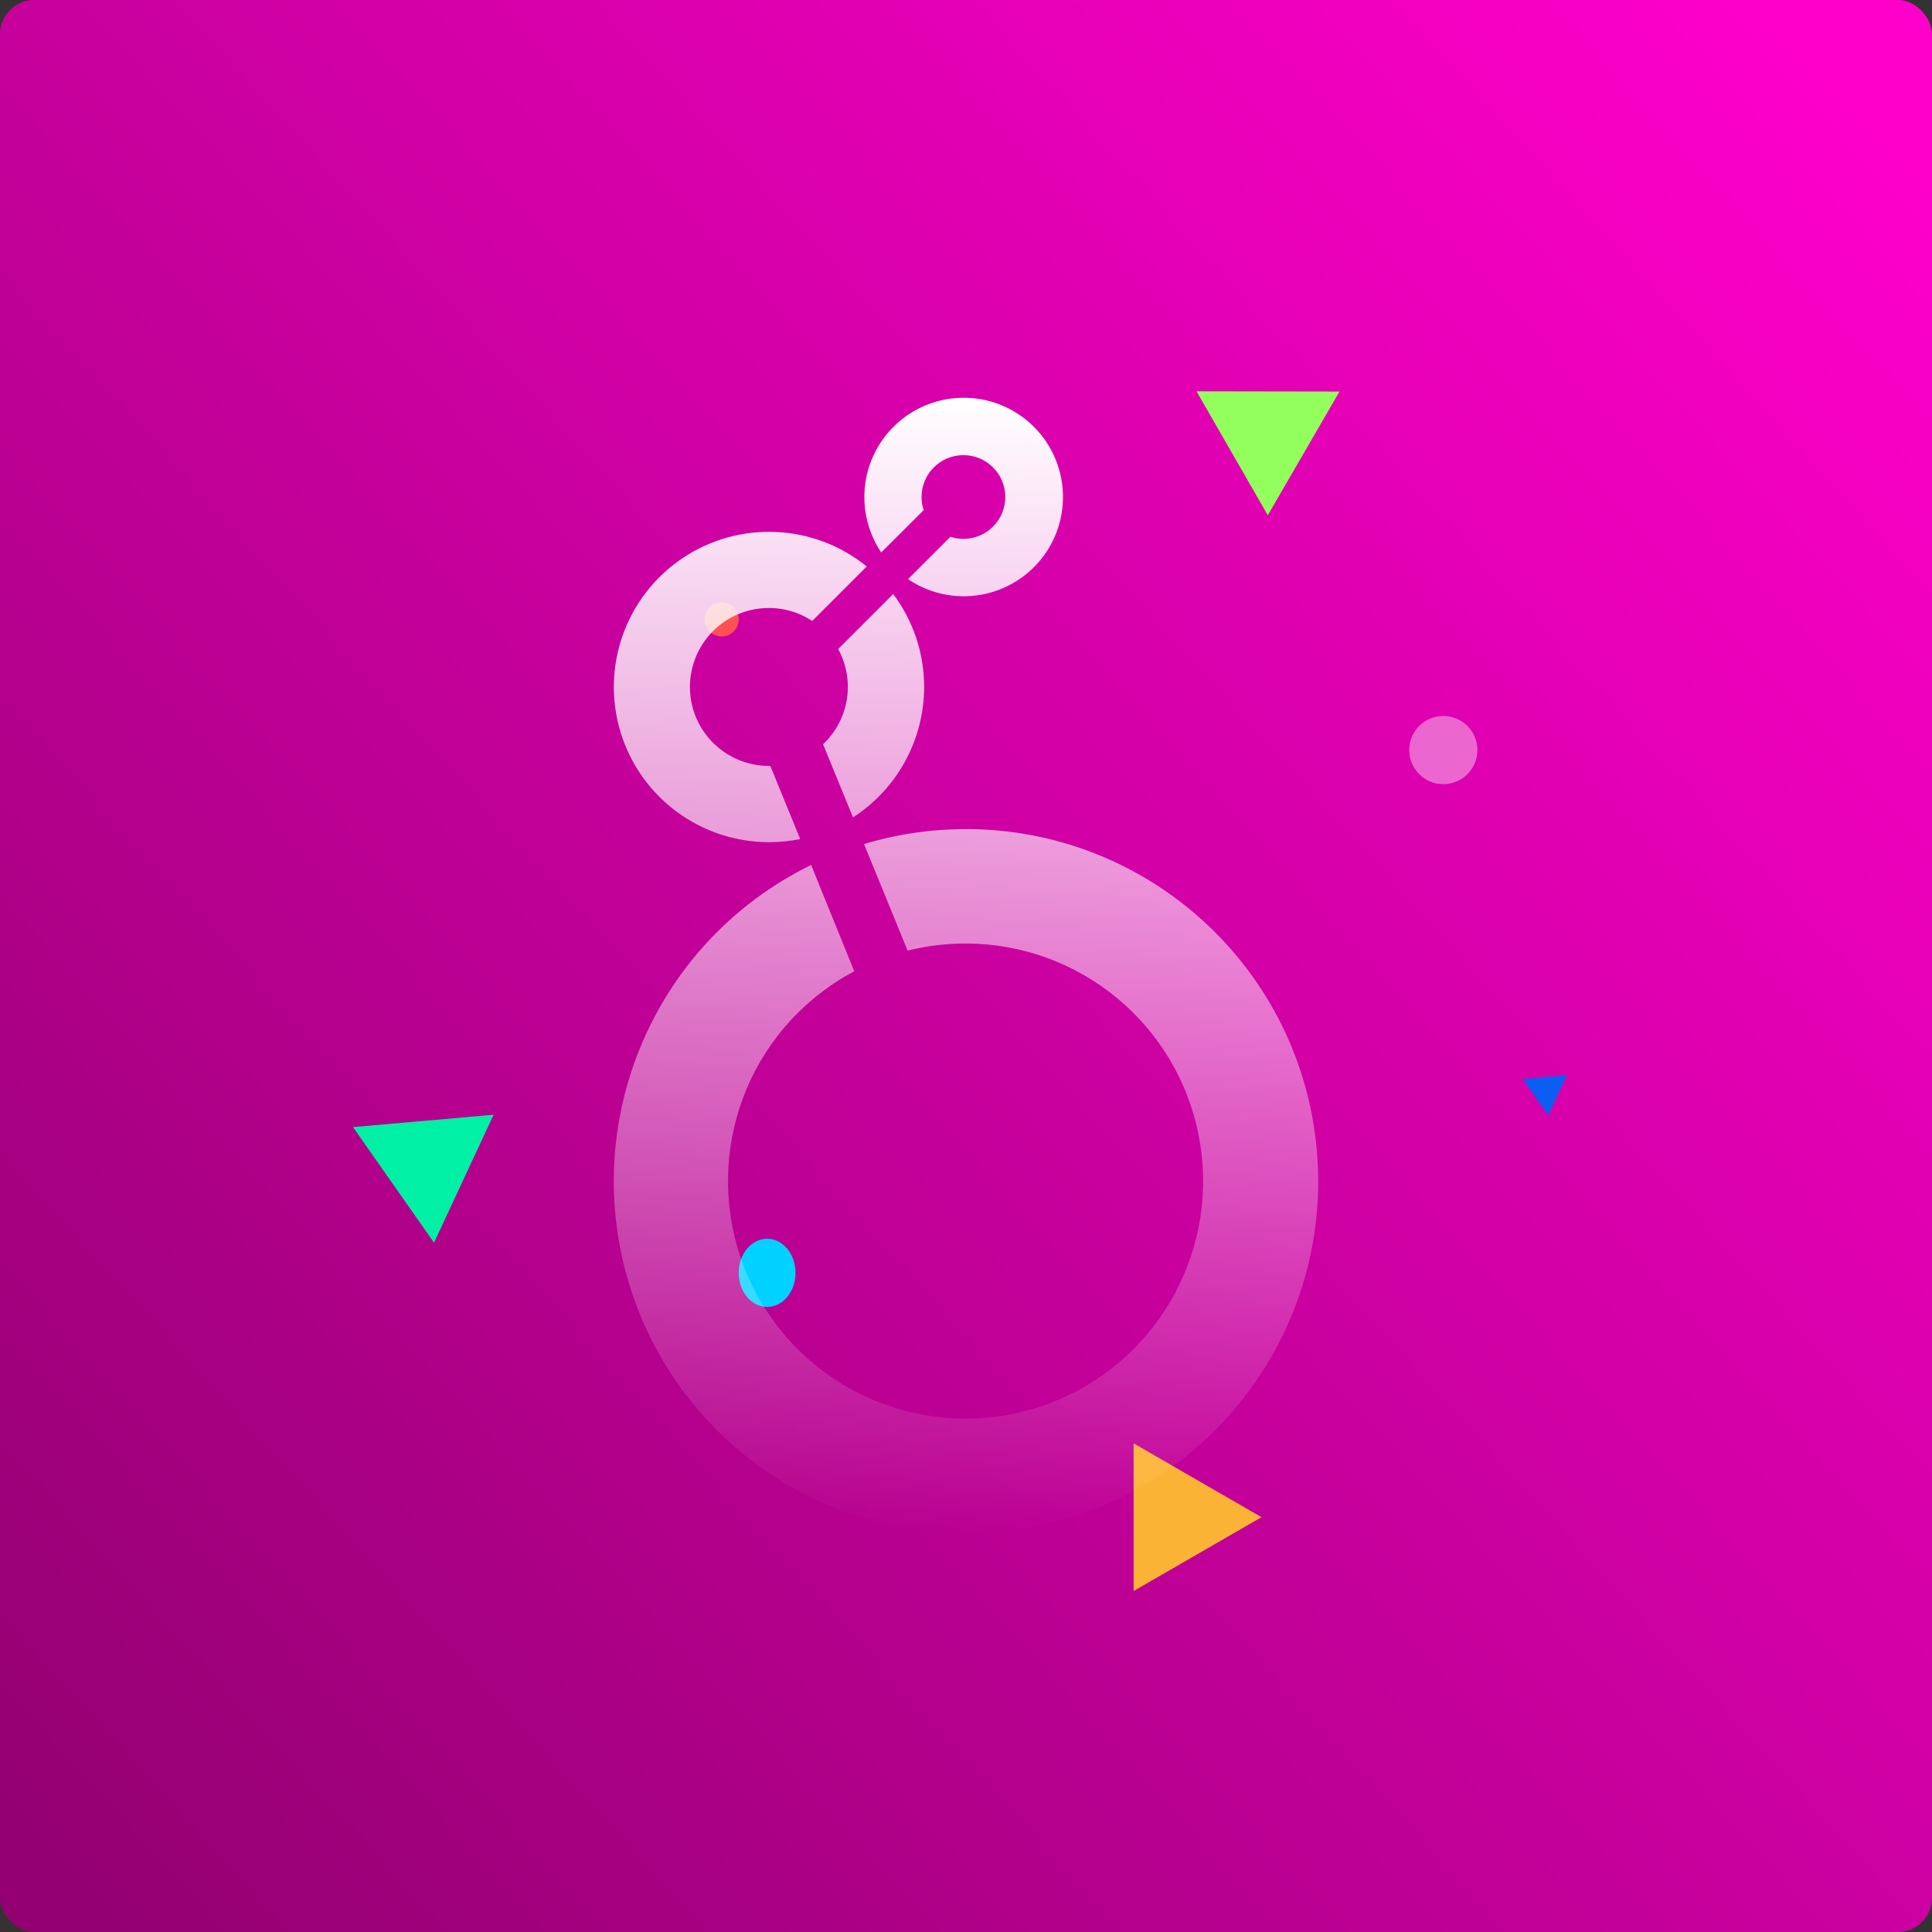 <svg width="170" height="170" viewBox="0 0 170 170" fill="none" xmlns="http://www.w3.org/2000/svg">
<rect x="0" y="0" width="170" height="170" fill="#333333" stroke="none"/>
<rect width="170" height="170" rx="3" fill="url(#paint0_linear_2027_590)"/>
<path d="M117.863 34.453L111.554 45.338L105.282 34.432L117.863 34.453Z" fill="#93FF5C"/>
<path d="M43.435 98.086L38.191 109.348L31.06 99.176L43.435 98.086Z" fill="#00F0A5"/>
<path d="M137.879 94.599L136.23 98.14L133.988 94.942L137.879 94.599Z" fill="#0B5EF2"/>
<path d="M111 133.5L99.75 139.995L99.75 127.005L111 133.5Z" fill="#FBB336"/>
<circle cx="127" cy="66" r="3" transform="rotate(90 127 66)" fill="white" fill-opacity="0.4"/>
<circle cx="63.5" cy="54.5" r="1.5" transform="rotate(90 63.5 54.5)" fill="#FF5054"/>
<ellipse cx="67.5" cy="112" rx="3" ry="2.5" transform="rotate(90 67.5 112)" fill="#00D1FF"/>
<g clip-path="url(#clip0_2027_590)">
<path fill-rule="evenodd" clip-rule="evenodd" d="M77.08 39.631C78.597 36.782 81.561 35.001 84.789 35C88.539 34.995 91.874 37.385 93.074 40.938C94.274 44.49 93.072 48.413 90.088 50.683C87.103 52.953 83.002 53.065 79.899 50.96L83.626 47.233C83.996 47.356 84.383 47.418 84.773 47.417C86.808 47.417 88.458 45.768 88.458 43.733C88.458 41.698 86.808 40.048 84.773 40.048C82.738 40.048 81.088 41.698 81.088 43.733C81.087 44.124 81.149 44.514 81.273 44.886L77.541 48.612C75.74 45.934 75.563 42.48 77.08 39.631ZM78.593 52.271C80.365 54.63 81.32 57.501 81.315 60.451C81.313 65.09 78.956 69.41 75.056 71.921L72.424 65.489C74.72 63.322 75.265 59.879 73.751 57.108L78.593 52.271ZM67.781 67.394H67.655C64.685 67.394 62.043 65.506 61.081 62.696C60.119 59.886 61.05 56.775 63.397 54.955C65.744 53.134 68.989 53.008 71.471 54.64L76.267 49.844C71.604 46.064 65.019 45.772 60.04 49.126C55.061 52.479 52.856 58.691 54.607 64.433C56.357 70.174 61.652 74.1 67.655 74.105C68.581 74.106 69.505 74.014 70.413 73.832L67.781 67.394ZM76.025 74.269C78.927 73.396 81.942 72.955 84.973 72.958L85 72.953C100.752 72.952 113.999 84.769 115.789 100.419C117.579 116.07 107.343 130.573 91.997 134.13C76.651 137.686 61.079 129.164 55.803 114.321C50.526 99.479 57.224 83.039 71.371 76.111L75.167 85.46C73.333 86.436 71.653 87.678 70.182 89.144C63.13 96.195 62.041 107.245 67.581 115.537C73.12 123.828 83.745 127.053 92.958 123.238C102.171 119.424 107.407 109.633 105.464 99.852C103.521 90.072 94.94 83.025 84.968 83.022C83.247 83.021 81.532 83.23 79.862 83.644L76.025 74.269Z" fill="url(#paint1_linear_2027_590)"/>
</g>
<defs>
<linearGradient id="paint0_linear_2027_590" x1="4.25" y1="163.625" x2="170" y2="13.281" gradientUnits="userSpaceOnUse">
<stop stop-color="#940072"/>
<stop offset="1" stop-color="#FF00CB"/>
</linearGradient>
<linearGradient id="paint1_linear_2027_590" x1="84.999" y1="35" x2="84.999" y2="134.934" gradientUnits="userSpaceOnUse">
<stop stop-color="white"/>
<stop offset="1" stop-color="white" stop-opacity="0"/>
</linearGradient>
<clipPath id="clip0_2027_590">
<rect width="100" height="100" fill="white" transform="translate(35 35)"/>
</clipPath>
</defs>
</svg>
